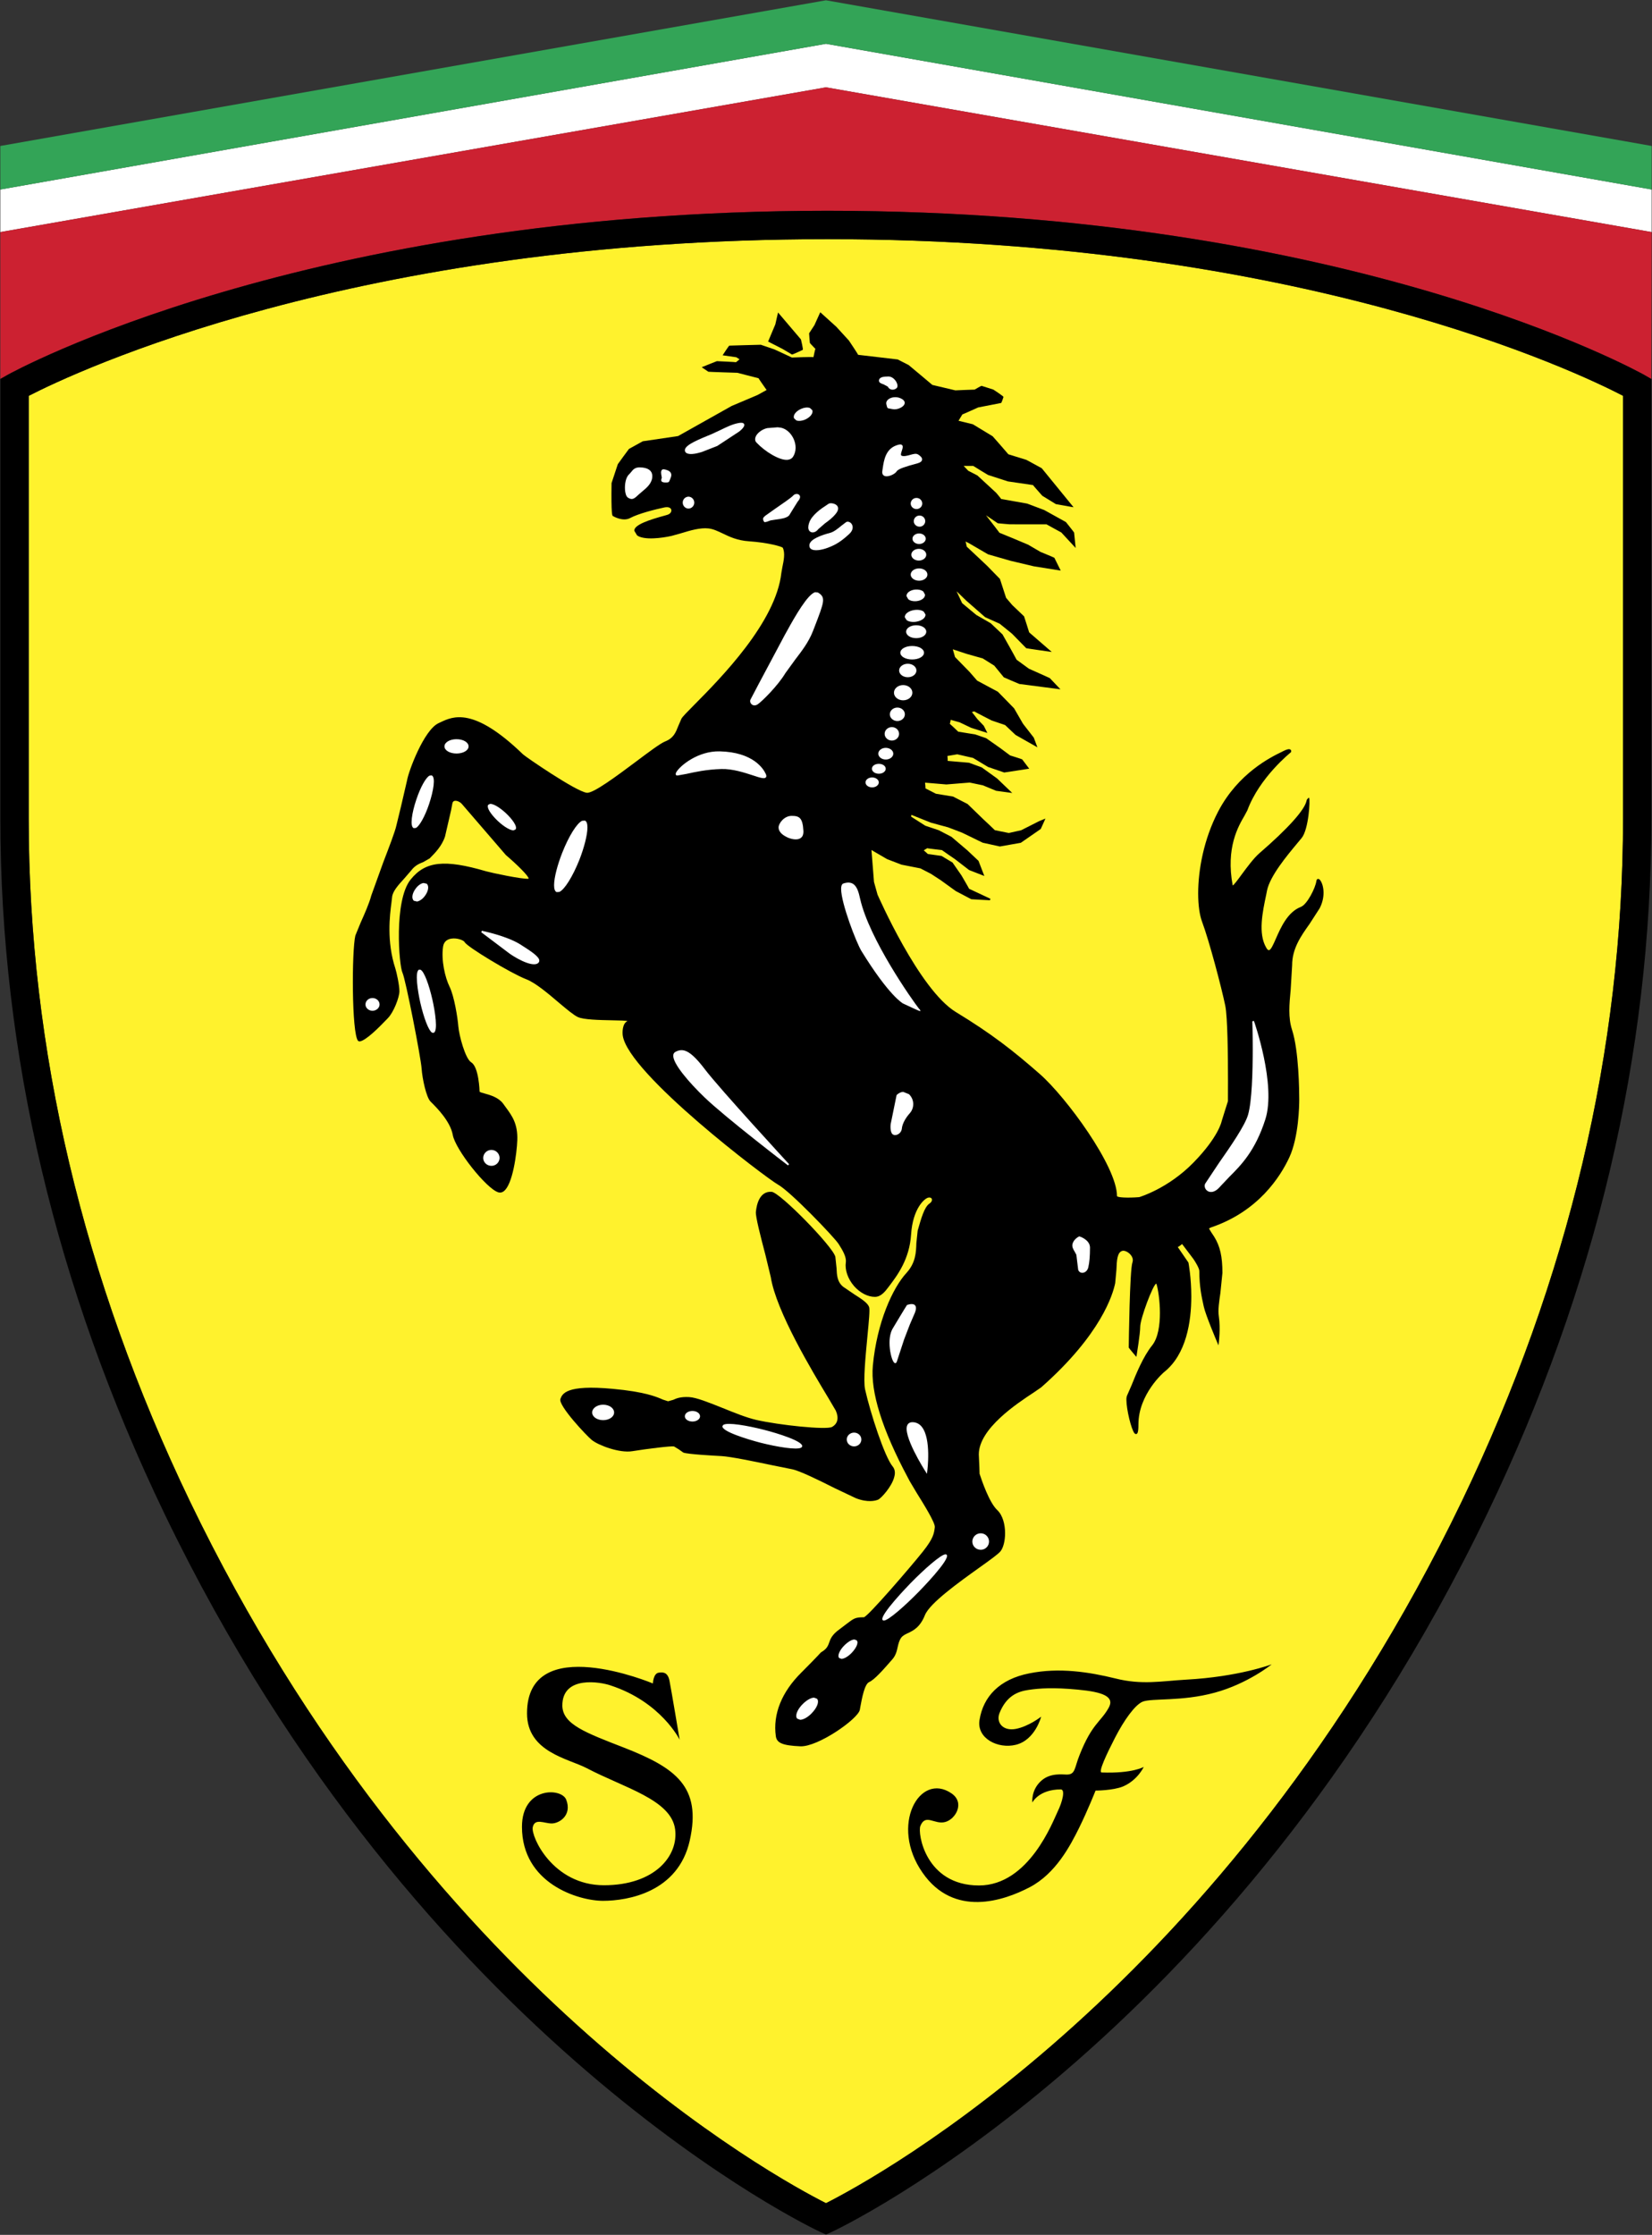 <svg width="1686" height="2280" viewBox="0 0 1686 2280" fill="none" xmlns="http://www.w3.org/2000/svg">
<rect x="0" y="0" width="1686" height="2280" fill="#333333" stroke="none"/>
<path fill-rule="evenodd" clip-rule="evenodd" d="M1685.67 193.337V236.773L842.974 89.086L0.341 236.773V193.337L842.974 44.678L1685.67 193.337Z" fill="white"/>
<path fill-rule="evenodd" clip-rule="evenodd" d="M1685.67 148.915V193.337L842.974 44.678L0.341 193.337V148.915L842.974 0.295L1685.67 148.915Z" fill="#33A457"/>
<path fill-rule="evenodd" clip-rule="evenodd" d="M1685.67 236.773L842.974 89.086L0.341 236.773L0.354 386.625L7.656 382.488C10.627 380.828 309.631 215.048 844.595 215.048C1379.6 215.048 1675.11 380.867 1678.11 382.514L1685.33 386.664L1685.67 236.773Z" fill="#CC2131"/>
<path fill-rule="evenodd" clip-rule="evenodd" d="M844.608 244.01C1327.71 244.01 1610.59 379.959 1656.44 403.797V835.198C1656.44 1070.39 1601.04 1304.69 1491.86 1531.71C1252.88 2027.57 893.284 2222.28 842.987 2247.68C792.651 2222.28 432.779 2027.57 193.863 1531.71C84.684 1304.69 29.303 1070.39 29.303 835.198V403.849C75.566 380.037 361.42 244.01 844.608 244.01Z" fill="#FFF22D"/>
<path fill-rule="evenodd" clip-rule="evenodd" d="M7.669 382.475L0.367 386.612V835.198C0.367 1074.8 56.695 1313.35 167.794 1544.2C428.603 2085.69 832.948 2275.11 836.995 2276.97L842.987 2279.71L848.966 2276.97C853.052 2275.11 1257.06 2085.64 1517.86 1544.2C1629.01 1313.35 1685.35 1074.8 1685.35 835.198V386.651L1678.12 382.501C1675.14 380.854 1379.61 215.035 844.608 215.035C309.644 215.035 10.639 380.815 7.669 382.475ZM844.608 244.01C1327.71 244.01 1610.59 379.959 1656.44 403.797V835.198C1656.44 1070.39 1601.04 1304.69 1491.86 1531.71C1252.88 2027.57 893.284 2222.28 842.987 2247.68C792.651 2222.28 432.779 2027.57 193.863 1531.71C84.684 1304.69 29.303 1070.39 29.303 835.198V403.849C75.566 380.037 361.42 244.01 844.608 244.01Z" fill="black"/>
<path fill-rule="evenodd" clip-rule="evenodd" d="M971.141 1829.64C985.175 1839.34 974.993 1856.19 964.604 1858.82C953.788 1861.77 944.54 1849.76 939.301 1862.92C936.356 1869.99 944.346 1923.54 999.13 1923.54C1050.27 1923.54 1074.67 1857.89 1079.48 1848.01C1084.32 1838.15 1087.43 1825.57 1082.59 1825.57C1060.15 1825.57 1053.62 1838.89 1053.62 1838.89C1053.62 1838.89 1051.92 1826.07 1063.07 1816.4C1072.27 1808.5 1084.33 1810.42 1088.69 1810.42C1097.83 1810.42 1096.39 1803.61 1101.92 1790.14C1114.51 1758.42 1123.17 1757 1131.36 1742.54C1138.14 1730.76 1125.33 1726.14 1100.05 1723.77C1074.69 1721.36 1061.11 1722.38 1049.79 1724.03C1038.44 1725.65 1027.14 1730.25 1020.1 1747.61C1016.33 1757.01 1023.24 1766.27 1036.52 1763.87C1049.79 1761.39 1062.57 1751.36 1062.57 1751.36C1062.57 1751.36 1056.59 1775.12 1036.78 1780.03C1018.42 1784.55 996.731 1773.47 999.649 1754.88C1003.45 1730.77 1020.12 1713.11 1050.52 1707.15C1080.97 1701.02 1111.32 1705.72 1138.39 1712.37C1165.36 1719.18 1185.22 1715.05 1210.3 1713.59C1264.39 1710.7 1297.9 1697.93 1297.9 1697.93C1297.9 1697.93 1273.53 1717.71 1239.75 1726.86C1205.96 1736.08 1175.83 1732.25 1166.08 1736.08C1158.2 1739.45 1147.08 1755.08 1137.91 1772.94C1129.48 1789.36 1120.5 1808.28 1124.38 1808.28C1155.79 1809.47 1167.3 1802.6 1167.3 1802.6C1167.3 1802.6 1161.08 1816.15 1146.12 1822.56C1135.73 1826.76 1118.1 1826.76 1118.1 1826.76C1118.1 1826.76 1110.18 1846.83 1101.25 1864.93C1092.27 1883.02 1077.55 1911.29 1051.05 1925.27C1024.45 1939.22 973.58 1956.63 941.544 1910.55C907.654 1862.21 938.587 1807.22 971.141 1829.64ZM577.833 1835.94C584.085 1851.95 570.804 1860.29 563.087 1860.29C555.344 1860.29 545.707 1854.54 543.697 1864.22C541.855 1873.82 564.254 1923.32 616.366 1923.32C668.505 1923.32 692.667 1893.15 688.997 1866.13C684.912 1835.96 636.988 1823.97 598.792 1803.88C580.103 1794.08 537.86 1787.52 537.86 1747.97C537.86 1663.54 666.352 1717.47 666.352 1717.47C666.352 1717.47 666.624 1706.91 672.603 1706.42C675.495 1706.14 681.306 1705 683.238 1714.55C685.145 1724.17 693.64 1774.88 693.64 1774.88C693.64 1774.88 674.756 1736.27 622.929 1719.41C613.759 1716.19 573.67 1708.57 573.903 1740.31C574.383 1759.15 597.353 1767.61 637.17 1783.07C689.503 1803.59 716.311 1822.69 703.951 1877.71C692.188 1930.53 640.542 1939.22 615.433 1939.22C590.375 1939.22 532.711 1921.65 532.711 1863.69C532.711 1822.7 572.918 1823.66 577.833 1835.94ZM852.39 1518.47L873.492 1528.47C885.658 1533.18 893.427 1531.1 896.215 1529.94C899.159 1528.66 910.3 1516.71 912.725 1506.53C913.867 1502.38 913.257 1498.77 911.052 1496.11C902.843 1486.38 888.303 1441.7 882.908 1417.55C880.911 1408.59 883.336 1383.86 885.217 1363.95C886.864 1346.85 887.875 1336.23 887.019 1333.5C885.58 1329.27 879.263 1325.18 872 1320.58L860.496 1312.74C854.362 1307.72 854.089 1300.89 853.752 1293.55L852.533 1282.15C849.861 1271.54 795.868 1216.39 787.502 1215.89C775.376 1215.09 772.224 1228.4 771.446 1236.4C770.966 1241.09 776.374 1261.99 781.251 1280.53L786.633 1302.87C792.159 1338.01 829.511 1399.89 845.438 1426.29L853 1439.13C856.268 1446.58 854.997 1452.45 849.187 1455.75C843.545 1458.99 794.999 1453.92 771.809 1448.58C761.848 1446.29 749.553 1441.33 737.556 1436.46C723.821 1430.99 710.799 1425.67 703.277 1425.3C694.496 1424.84 690.333 1426.62 687.103 1428.11L681.838 1429.58L676.598 1427.9C670.165 1425.06 658.142 1419.87 625.316 1416.9C577.47 1412.42 573.877 1422.04 571.932 1427.24C569.558 1433.86 598.805 1464.96 604.032 1469.12C610.686 1474.49 632.202 1482.67 645.341 1480.5C660.36 1478.08 684.847 1475.05 687.882 1475.66L692.81 1478.67L697.388 1481.91C701.539 1483.61 728.282 1485.07 736.363 1485.5C745.688 1486.01 770.175 1491.08 788.073 1494.83L808.072 1498.86C815.906 1500.3 836.087 1510.26 852.39 1518.47Z" fill="black"/>
<path fill-rule="evenodd" clip-rule="evenodd" d="M1347.34 897.958C1346.28 896.648 1345.4 896.571 1344.84 896.713C1344.33 896.882 1343.65 897.362 1343.45 898.918C1342.57 905.585 1334.2 922.718 1327.56 925.247C1314.11 930.448 1307.15 946.219 1302.1 957.71C1299.52 963.637 1297.01 969.292 1295.01 969.37C1294.15 969.435 1293.21 968.514 1292.17 966.594C1283.88 952.302 1288.52 930.448 1292.25 912.835L1293.1 908.516C1296.14 893.665 1313.52 872.862 1323.91 860.385L1328.5 854.86C1335.57 846.04 1337.34 816.158 1336.02 813.914C1335.59 813.785 1335.31 814.031 1335.14 814.29C1334.98 814.42 1334.84 814.578 1334.74 814.757L1334.58 814.731V814.887C1334.15 815.354 1333.79 815.406 1333.44 816.91C1331.58 826.249 1314.52 845.223 1285.36 870.436C1279.38 875.611 1272.57 884.963 1266.99 892.472C1263.4 897.401 1259.19 903.081 1258.07 903.354C1250.85 864.808 1263.92 842.772 1270.13 832.124L1273.03 826.715C1285.36 793.15 1317.12 767.729 1317.46 767.495C1317.89 766.523 1317.89 765.485 1317.11 764.824C1315.89 763.89 1313.66 764.292 1310.14 766.056L1308.23 767.016C1297.15 772.398 1263.74 788.675 1243.25 827.87C1228.53 856.092 1222.83 887.634 1222.83 911.421C1222.83 923.561 1224.3 933.625 1226.79 940.292C1233.99 959.487 1246.59 1007.19 1250.47 1025.92C1252.88 1037.53 1253.26 1077.38 1253.26 1102.36C1253.26 1114.57 1253.21 1123.11 1253.21 1123.44C1253.13 1123.44 1246.85 1143.7 1246.85 1143.7C1246.83 1143.9 1243.79 1159.73 1217.93 1186.17C1191.89 1212.77 1162.89 1221.23 1162.63 1221.33C1150.98 1222.24 1140.36 1221.76 1139.98 1220.24C1139.98 1189.84 1087.92 1119.12 1061.28 1095.79C1034.1 1071.96 1012.37 1054.89 975.46 1032.43C937.874 1009.55 896.072 913.639 895.592 912.705L891.974 899.748C891.974 899.748 889.951 873.873 889.393 867.142C890.755 867.92 892.532 869.023 892.532 869.023L905.346 876.48L920.066 882.135C920.196 882.174 939.339 885.922 939.339 885.922C939.339 885.961 950.053 891.447 950.053 891.447L959.987 897.906L975.434 909.06L991.296 917.4C991.621 917.491 1010.35 918.45 1010.35 918.45L1010.78 916.907C1010.78 916.907 989.091 906.726 989.04 906.726C989.04 906.415 981.232 893.056 981.232 893.056C978.196 888.697 975.165 884.335 972.14 879.969C971.842 879.762 960.869 873.212 960.869 873.212C956.225 872.505 951.573 871.848 946.914 871.241C946.914 871.124 944.177 868.776 942.763 867.505C943.983 866.792 946.278 865.365 946.278 865.365C946.278 865.534 961.219 867.259 961.271 867.259C961.271 867.414 974.565 876.454 974.565 876.454L989.079 887.634C989.312 887.751 1002.81 892.991 1002.81 892.991L1004.59 893.691L998.663 878.27C994.958 874.72 991.227 871.196 987.47 867.7L971.025 853.718C970.895 853.602 958.107 847.013 958.107 847.013C957.977 846.987 944.333 842.383 944.333 842.383C944.333 842.357 929.898 833.148 929.898 833.148C929.898 833.148 930.053 832.163 930.157 831.32C931.986 832.02 950.143 839.309 950.143 839.309C950.247 839.322 967.549 844.03 967.549 844.03C967.523 843.965 982.062 849.581 982.062 849.581C982.01 849.529 1002.93 859.736 1002.93 859.736C1003.11 859.827 1020.44 863.588 1020.44 863.588C1020.74 863.601 1041.81 859.827 1041.81 859.827C1042.09 859.698 1062.18 845.716 1062.18 845.716C1062.41 845.34 1066.11 837.026 1066.11 837.026L1066.9 835.107L1060.44 837.779C1060.39 837.779 1042.2 847.013 1042.18 847.013L1029.58 849.827C1029.58 849.763 1015.37 846.974 1015.34 846.974H1015.37C1015.37 846.806 1003.84 836.08 1003.84 836.08L987.47 820.231L972.672 812.656C972.464 812.565 955.163 809.764 955.163 809.764C955.163 809.725 944.631 804.368 944.45 804.278C944.501 804.278 944.527 804.083 944.527 803.811C944.527 802.54 944.203 799.764 944.073 798.467L965.837 800.296L989.675 798.376C989.675 798.441 1003.1 801.178 1003.1 801.178L1016.68 806.781L1030.58 808.661L1033.08 808.999L1017.59 794.174C1017.43 794.096 1001.96 782.917 1001.96 782.917C1001.78 782.826 988.988 778.144 988.988 778.144C988.754 778.092 967.432 776.289 967.004 776.25C967.186 776.237 967.212 775.874 967.212 775.342C967.212 774.045 967.004 772.203 966.887 771.257L976.965 769.545C976.965 769.61 993.099 773.241 993.099 773.241C993.099 773.293 1008.38 782.463 1008.38 782.463L1024.89 788.104C1025.37 788.117 1049 784.408 1049 784.408L1050.41 784.213L1043.21 774.707C1042.81 774.395 1030.93 770.699 1030.91 770.699C1030.91 770.634 1021.1 763.384 1021.1 763.384L1006.48 753.112C1006.28 752.995 995.369 749.286 995.369 749.286C995.187 749.221 977.989 746.472 977.937 746.459C977.937 746.277 969.481 738.495 969.3 738.365C969.559 738.314 970.091 735.603 970.285 734.371L979.377 736.913L991.076 742.49L1007.69 747.755L1004.02 740.428L997.561 733.683L991.906 726.394L994.357 725.785C994.357 726.005 1012.04 735.019 1012.04 735.019L1025.81 739.714C1025.81 739.792 1036.44 749.766 1036.44 749.766C1036.6 749.895 1056.73 761.257 1056.73 761.257L1058.75 762.398L1055.08 752.567C1054.98 752.347 1044.06 738.378 1044.06 738.378L1034.97 722.659C1034.89 722.477 1018.43 705.733 1018.43 705.733C1018.27 705.578 997.327 694.385 997.275 694.385C997.275 694.294 989.299 685.254 989.299 685.254C984.417 680.288 979.544 675.312 974.682 670.326C974.682 670.131 973.191 665.021 972.425 662.427C974.903 663.219 986.614 667.109 986.614 667.109L1003.01 671.74C1003.01 671.779 1014.71 679.068 1014.71 679.068C1014.71 679.145 1024.46 690.987 1024.46 690.987C1024.81 691.259 1040.35 697.796 1040.35 697.796L1079.94 702.932L1082.25 703.217L1071.38 691.778C1071.11 691.57 1050.13 682.245 1050.13 682.245L1037.53 673.063C1037.53 672.894 1030.49 660.261 1030.49 660.261L1023.15 647.24C1023.02 647.045 1011.17 635.878 1011.17 635.878C1010.98 635.749 996.393 627.37 996.393 627.37L981.958 615.36C981.958 615.243 978.482 608.045 976.264 603.246L986.29 612.909L1005.45 629.679C1005.68 629.821 1020.3 636.345 1020.3 636.345L1032.81 646.462L1047.35 661.299C1047.86 661.533 1070.58 664.736 1070.58 664.736L1073.42 665.151L1050.35 645.165C1050.35 644.801 1045.13 628.784 1045.13 628.784C1041.14 624.901 1037.11 621.057 1033.05 617.254L1026.77 609.874C1026.77 609.679 1020.52 590.627 1020.52 590.627C1016.22 586.153 1011.89 581.713 1007.52 577.307C1007.52 577.203 986.679 557.761 986.627 557.684V557.645C986.627 557.346 985.888 554.376 985.46 552.418C987.055 553.222 989.234 554.376 989.234 554.376L1008.36 565.517C1008.55 565.608 1031.32 572.119 1031.32 572.119L1055.08 577.748L1082.54 582.132L1076.08 569.071C1075.63 568.656 1061.97 563.092 1061.97 563.092L1049.3 555.699C1049.17 555.66 1033.69 549.124 1033.69 549.124L1020.06 543.547C1020.06 543.417 1011.22 532.003 1006.29 525.7C1011.02 528.878 1018.33 533.845 1018.33 533.845C1018.68 533.962 1030.61 534.909 1030.61 534.909L1068.03 534.922C1068.03 535.025 1083.17 543.209 1083.17 543.235C1083.17 543.287 1096.09 557.217 1096.09 557.217L1097.79 559.045L1096.22 543.326C1096.07 542.872 1087.86 532.613 1087.86 532.613C1087.62 532.431 1065.69 520.318 1065.69 520.318L1048.26 513.755C1048.13 513.716 1021.87 509.073 1021.74 509.073V509.034C1021.74 508.788 1016.72 502.809 1016.72 502.809C1016.61 502.757 997.496 485.066 997.496 485.066C994.406 483.451 991.306 481.856 988.197 480.28C988.197 480.228 985.278 477.232 983.463 475.339H993.294C993.294 475.494 1008.36 484.547 1008.36 484.547C1008.49 484.638 1028.61 491.123 1028.61 491.123L1054.28 494.871H1054.25C1054.25 495.143 1063.77 505.805 1063.77 505.805L1077.65 514.326C1082.91 515.297 1088.18 516.235 1093.46 517.14L1095.66 517.49L1063.19 477.699C1062.98 477.504 1047.46 469.139 1047.46 469.139C1047.33 469.061 1029.12 463.471 1029.12 463.471C1029.12 463.277 1013.09 445.093 1013.09 445.093C1012.9 444.899 992.827 432.824 992.827 432.824C987.974 431.596 983.11 430.411 978.236 429.27C979.144 427.804 982.166 422.824 982.166 422.798C982.218 422.941 998.248 415.691 998.248 415.691C998.248 415.73 1021.75 411.099 1021.75 411.099C1022.38 410.555 1024.16 404.939 1024.16 404.939C1023.86 403.992 1013.82 397.481 1013.82 397.481C1009.82 396.181 1005.81 394.901 1001.79 393.642C1001.05 393.733 994.694 397.455 994.694 397.481C994.694 397.364 975.032 398.259 975.032 398.259C975.032 398.246 951.531 392.721 951.531 392.695C951.531 392.578 927.316 372.398 927.316 372.398C923.61 370.489 919.897 368.596 916.175 366.717C915.903 366.665 875.904 361.983 875.801 361.983C875.801 361.477 866.398 347.444 866.398 347.444L853.532 333.384C853.48 333.307 837.151 318.573 837.151 318.573L836.645 319.649L831.172 331.763C831.198 331.647 825.776 340.025 825.776 340.025V340.233C825.776 341.776 826.541 349.869 826.541 349.869C826.775 350.375 832.067 355.796 832.183 355.952C831.911 355.952 830.186 364.382 830.186 364.447C830.134 363.863 808.241 364.758 808.202 364.758C808.202 364.655 790.317 356.445 790.317 356.445C790.2 356.367 776.491 351.724 776.491 351.724C776.219 351.633 744.326 352.619 744.326 352.619C743.626 352.982 738.217 361.36 738.217 361.36L737.491 362.463L751.524 364.486C751.524 364.538 753.599 365.861 754.754 366.6L751.161 369.531C751.161 369.35 731.642 368.455 731.642 368.455C731.317 368.507 717.582 374.071 717.582 374.071L716.156 374.68L722.965 379.259C723.393 379.414 752.562 380.335 752.562 380.335L774.221 385.912V385.938C774.221 386.236 778.346 392.125 778.346 392.125C778.346 392.125 781.277 396.262 782.379 397.883L773.106 402.993C773.223 402.98 746.751 414.147 746.751 414.147L692.032 444.873C691.98 444.821 656.002 450.19 656.002 450.19C655.73 450.281 641.917 457.972 641.917 457.972C641.619 458.18 630.529 473.549 630.529 473.549C630.413 473.743 624.135 492.874 624.135 492.874C623.642 525.376 624.939 526.128 625.406 526.388C626.483 527.062 635.873 532.38 643.136 528.489C651.359 524.014 668.959 519.617 678.102 517.672C682.616 516.751 684.73 518.372 685.106 520.045C685.599 521.874 684.237 524.364 680.865 525.285L678.971 525.843C663.071 530.162 646.845 535.389 647.377 541.523L650.179 546.205C657.273 551.38 675.716 548.929 685.508 546.711L695.728 543.845C704.548 541.16 714.573 538.164 723.134 539.124C728.075 539.695 732.433 541.822 737.582 544.247C744.56 547.619 752.536 551.445 764.429 552.223C784.26 553.598 797.8 557.606 798.864 558.773C801.523 564.181 799.811 572.184 798.475 578.617L797.45 584.44C791.899 634.776 735.701 691.687 708.62 718.989C701.305 726.381 696.468 731.258 695.43 733.294L692.317 740.492C689.684 747.172 687.545 752.93 678.959 756.38C673.991 758.313 662.409 767.029 648.972 777.093C629.57 791.567 605.511 809.569 598.883 808.791C587.794 807.481 536.006 771.827 533.827 769.635C483.387 720.83 462.286 730.843 449.653 736.809L447.656 737.743C432.611 744.591 416.814 787.21 415.387 796.353L409.291 822.604L404.609 841.89C403.221 848.414 397.009 864.444 391.082 879.93L378.916 913.652C376.906 921.46 372.029 932.432 368.06 941.303L362.678 954.442C358.93 969.863 358.865 1054.32 365.389 1061.79L365.674 1062.1L366.958 1062.48C373.508 1061.81 387.567 1047.32 394.311 1040.33L395.867 1038.71C401.574 1032.97 407.631 1017.67 407.631 1011.24C407.631 1004.93 404.687 991.756 403.52 988.163C394.389 960.278 397.839 933.703 399.499 920.967L400.16 915.286C400.64 909.372 406.567 902.822 412.326 896.545L419.602 888.127C423.597 882.81 428.032 881.046 431.988 879.476L438.486 875.767L439.498 874.717C443.804 870.398 451.028 863.109 454.192 853.355L460.366 826.651L461.715 819.517C462.026 818.09 462.753 817.299 463.959 817.04C466.41 816.495 470.08 818.441 471.65 820.529L516.292 872.33C527.731 882.07 539.482 893.691 539.482 896.246L539.469 896.467C539.469 896.428 539.196 896.48 539.196 896.48C532.945 897.128 501.493 890.423 496.266 888.931C453.531 876.403 434.024 878.607 418.98 897.44C401.834 919.008 407.229 985.063 410.731 992.3C413.947 998.863 429.589 1079.34 430.289 1090.07C430.99 1100.58 435.062 1119.39 439.316 1123.71L440.483 1124.9C445.749 1130.12 459.627 1144.06 462.078 1157.81C464.724 1172.77 496.513 1212.85 508.64 1216.44C509.549 1216.71 510.507 1216.75 511.436 1216.57C512.366 1216.39 513.239 1215.99 513.983 1215.41C523.231 1208.84 527.433 1176.77 527.939 1163.23C528.535 1146.36 522.478 1138.2 516.045 1129.47L513.581 1126.06C508.847 1119.6 500.507 1117.25 495.008 1115.71C492.661 1115.05 489.444 1114.27 489.444 1113.54C489.444 1113.3 488.796 1088.57 480.91 1083.8C474.775 1080.03 468.498 1056.18 467.759 1047.1C467.045 1038.08 463.557 1016.32 458.875 1006.76C454.141 997.164 450.159 979.473 452.182 965.829C453.025 959.967 457.201 958.125 460.599 957.593C466.462 956.659 473.232 959.189 474.283 961.238C476.617 965.933 521.687 993.117 536.888 998.954C546.33 1002.53 559.105 1013.32 570.389 1022.95C578.417 1029.68 585.317 1035.48 589.623 1037.54C595.433 1040.34 611.905 1040.66 625.134 1040.92C632.151 1041.04 639.44 1041.21 640.425 1041.79C635.056 1043.95 635.121 1053.36 635.562 1056.4C641.048 1095.35 782.743 1202.33 793.702 1208.34C806.386 1215.15 851.884 1262.66 855.866 1269.11C859.99 1275.5 863.998 1282.43 863.233 1287.78C862.143 1295.68 865.308 1304.7 871.637 1312.07C877.694 1318.93 885.593 1323.07 892.895 1323.07C899.224 1323.07 903.452 1317.39 906.578 1313.29L907.239 1312.43C915.696 1301.24 928.237 1284.85 929.859 1259.21C931.584 1232.92 943.594 1222.47 947.51 1221.79C949.261 1221.46 950.545 1221.99 951.012 1223.15C951.492 1224.34 950.908 1226.34 948.535 1227.91C943.347 1231.42 940.105 1243.06 936.551 1255.5C936.525 1255.6 935.228 1268.19 935.228 1268.19C934.93 1277.6 934.567 1288.26 925.176 1298.59C911.117 1313.82 894.983 1348.93 890.807 1393.26C888.278 1419.97 900.3 1458.43 926.525 1507.46L928.354 1510.96L935.448 1522.87C942.621 1534.4 954.605 1553.57 954.047 1558.05C953.282 1564.38 952.685 1569.35 941.765 1583.06C929.755 1598.13 885.93 1649.13 881.65 1649.93C872.934 1649.93 871.469 1651.05 864.452 1656.37L857.059 1661.99C848.966 1667.74 847.552 1672.05 846.191 1675.85C845.192 1678.71 844.245 1681.22 840.484 1684.03L837.67 1685.92C837.086 1686.43 835.504 1688.66 817.891 1706.29C797.697 1726.25 788.683 1748.84 791.795 1771.29C792.794 1778.31 798.838 1780.76 816.762 1781.58C834.661 1782.41 875.697 1753.69 877.526 1744.34L878.161 1740.77C879.73 1732.34 882.363 1718.13 887.007 1716.08C892.609 1713.63 902.207 1702.55 909.25 1694.5L910.611 1692.98C914.36 1688.65 915.268 1684.34 916.162 1680.24C916.928 1677 917.628 1673.73 919.755 1670.75C921.428 1668.57 923.88 1667.38 926.72 1666.07C932.167 1663.46 939.028 1660.14 943.97 1647.73C948.885 1635.56 978.223 1614.51 999.649 1599.19C1010.6 1591.41 1019.18 1585.19 1021.23 1582.45C1024.05 1578.78 1025.77 1571.71 1025.77 1564.22C1025.77 1555.32 1023.38 1545.85 1017.79 1540.58C1009.66 1533.04 1002.01 1510.57 999.727 1503.53V1503.37C999.727 1500.46 999.454 1495.11 999.013 1485.16C998.961 1484.71 998.961 1484.23 998.961 1483.8C998.961 1457.49 1038.08 1431.74 1054.96 1420.65L1062.67 1415.34C1123.9 1361.33 1135.88 1320.27 1138.15 1309L1139.4 1295.49C1139.77 1286.14 1140.09 1277.23 1145.73 1276.07C1147.93 1275.64 1151.6 1277.41 1153.83 1280.07C1155.1 1281.51 1156.97 1284.51 1155.73 1287.97C1152.94 1295.55 1152 1371.69 1151.98 1374.86C1152.19 1375.39 1158.57 1382.91 1158.57 1382.91L1159.73 1384.27L1160.08 1382.5C1160.16 1381.61 1163.68 1360.86 1163.68 1353.52C1163.68 1345.31 1176.88 1310.15 1180.07 1309.54C1180.07 1309.64 1180.28 1309.94 1180.28 1309.94C1181.82 1314.81 1183.79 1326.82 1183.79 1339.48C1183.79 1351.91 1181.91 1364.99 1175.87 1372.56C1166.7 1383.91 1159.4 1401.87 1154.64 1413.73L1150.23 1423.8C1149.73 1425.2 1149.51 1426.68 1149.59 1428.16C1149.59 1437.81 1154.56 1458.38 1157.83 1462.21C1158.68 1463.12 1159.37 1463.12 1159.85 1462.95C1160.91 1462.55 1161.87 1461.17 1161.87 1453.09C1161.87 1422.31 1187.74 1399.99 1188.05 1399.82C1210.85 1381.73 1215.82 1348.18 1215.82 1322.61C1215.82 1303.26 1212.98 1288.49 1212.9 1288.09C1209.29 1282.74 1205.64 1277.42 1201.95 1272.14C1202.48 1272.4 1205.45 1269.96 1206.44 1269.17C1207.42 1270.44 1217.81 1284.21 1217.81 1284.21C1219.56 1286.66 1224 1293.81 1224 1296.65C1224 1312.48 1226.44 1323.33 1228.18 1331.28L1228.6 1333.16C1230.43 1341.59 1241.83 1368.53 1242.34 1369.68L1243.56 1372.52L1243.93 1369.44C1243.93 1369.31 1245.74 1355.22 1243.93 1343.17C1242.9 1336.41 1244.19 1328.13 1245.5 1319.18L1247.58 1298.63C1247.58 1281.94 1245.19 1271.4 1239.24 1261.8L1236.2 1257.19C1235.01 1255.31 1233.84 1253.47 1233.97 1253.1L1236.2 1252.14C1284.36 1235.79 1306.77 1200.34 1315.9 1180.7C1325.48 1159.9 1325.98 1127.86 1325.98 1121.7C1325.98 1113.67 1325.63 1072.04 1318.64 1050.65C1314.54 1038.03 1315.85 1024.48 1317.23 1009.85L1318.72 984.804C1318.72 967.671 1327.73 954.947 1336.47 942.652L1346.89 926.518C1353.7 913.081 1350.08 901.318 1347.34 897.958Z" fill="black"/>
<path fill-rule="evenodd" clip-rule="evenodd" d="M808.306 361.697C809.11 361.749 819.343 356.886 819.343 356.886C819.797 355.965 817.424 346.276 817.424 346.276C810.037 337.516 802.614 328.788 795.155 320.09L794.052 318.806L793.676 320.415L791.289 330.907C791.302 330.803 784.221 347.742 784.221 347.742L783.897 348.455L798.812 356.082L808.306 361.697Z" fill="black"/>
<path fill-rule="evenodd" clip-rule="evenodd" d="M812.742 428.92C815.102 429.802 818.669 429.413 822.041 427.908C827.203 425.483 830.251 421.332 828.941 418.362L826.567 416.222C824.233 415.327 820.666 415.729 817.346 417.26C812.923 419.231 810.096 422.513 810.096 425.301C810.096 425.807 810.238 426.352 810.407 426.78L812.742 428.92ZM901.831 392.15L906.085 394.446C906.426 395.182 906.929 395.833 907.555 396.349C908.181 396.865 908.916 397.234 909.704 397.429C910.61 397.619 911.548 397.6 912.446 397.376C913.345 397.151 914.181 396.726 914.891 396.132C916.033 395.237 916.305 393.564 915.579 391.45C914.438 387.935 910.767 384.096 906.811 384.096C901.714 384.096 897.058 384.68 897.058 388.441C897.071 390.555 899.496 391.359 901.831 392.15ZM906.928 407.182C904.957 408.635 904.088 410.593 904.645 412.578L905.047 414.225C905.553 416.17 905.735 416.572 907.525 416.78L910.767 417.364C914.917 418.427 921.48 415.846 922.972 412.526C923.477 411.449 923.88 409.361 921.052 407.39C916.188 404.147 910.196 404.848 906.928 407.182ZM920.196 464.911C919.003 464.34 919.509 462.447 920.43 459.697C921.169 457.453 921.843 455.3 920.689 454.12C919.677 453.147 917.875 453.225 914.814 454.366C903.789 458.335 902.103 469.567 900.884 477.777L900.508 480.306C899.872 483.963 901.753 485.208 902.92 485.623C906.721 486.972 913.582 483.522 915.125 480.89C916.85 478.049 926.37 475.455 933.309 473.562L935.967 472.835C939.184 471.953 940.831 470.721 941.064 469.048C941.415 466.856 938.989 464.859 936.836 463.575C934.839 462.395 931.869 463.238 928.756 464.133C925.669 464.976 922.349 465.845 920.196 464.911ZM803.676 469.126C806.114 468.88 808.021 467.933 809.227 466.195C812.742 460.955 812.923 453.536 809.512 446.805C806.218 440.385 800.576 436.274 794.817 436.066L794.895 436.092L793.637 435.923L783.028 436.753C777.425 437.999 772.224 442.136 770.966 446.208C770.33 448.271 770.694 450.151 772.107 451.565C780.616 460.579 795.31 469.761 803.676 469.126ZM699.204 460.592C700.475 463.718 706.299 464.068 714.846 461.526L716.726 460.955L732.044 454.963L754.235 440.372C754.883 439.866 760.681 435.508 759.488 432.72C758.645 430.891 755.752 431.215 753.664 431.604C747.543 432.72 741.538 435.664 735.143 438.777L726.116 442.966L722.135 444.6C708.4 450.281 697.142 455.378 699.204 460.592ZM652.539 476.83C647.922 476.83 645.847 479.333 644.161 481.551L642.098 483.886C638.545 486.933 637.455 494.3 637.896 499.903C638.078 502.238 638.739 506.466 641.035 507.815C645.432 510.525 647.533 508.619 652.02 504.352L655.496 501.369C659.906 497.672 665.029 493.483 665.664 487.037C665.976 484.314 665.327 482.07 663.81 480.384C661.112 477.453 656.184 476.83 652.539 476.83ZM678.064 478.866C676.741 478.581 675.95 478.996 675.534 479.424C674.199 480.734 674.743 483.535 675.158 485.779L675.418 487.348L675.145 488.295C674.847 489.099 674.51 490.124 675.145 490.993C675.716 491.862 677.104 492.238 679.464 492.238C682.46 492.264 682.759 491.953 683.77 489.281L684.574 487.219C685.301 485.403 685.314 483.769 684.626 482.472C683.394 480.189 680.333 479.32 678.064 478.866ZM702.745 518.865C704.311 518.793 705.79 518.12 706.873 516.986C707.955 515.851 708.56 514.344 708.56 512.776C708.56 511.208 707.955 509.7 706.873 508.566C705.79 507.432 704.311 506.759 702.745 506.686C701.953 506.691 701.17 506.853 700.441 507.162C699.712 507.471 699.051 507.921 698.496 508.486C697.942 509.052 697.505 509.721 697.21 510.456C696.915 511.191 696.769 511.977 696.779 512.769C696.779 516.128 699.438 518.865 702.745 518.865ZM813.935 504.028C813.078 503.868 812.194 503.946 811.378 504.252C810.562 504.558 809.845 505.082 809.305 505.766C807.657 507.685 797.632 514.559 790.304 519.591L780.849 526.31L780.084 527.049C778.903 528.164 778.32 528.852 779.085 531.16L780.239 532.782L782.73 532.276L786.413 530.914L791.718 530.084C796.944 529.409 802.664 528.631 805.362 525.869L808.877 520.123L814.103 511.732C816.607 508.969 816.736 507.075 816.386 505.999C816.184 505.486 815.851 505.034 815.421 504.689C814.992 504.343 814.479 504.115 813.935 504.028ZM824.92 537.931C824.92 541.03 826.464 542.25 827.333 542.678C829.68 543.923 833.052 542.716 835.063 539.915L841.859 534.001C845.542 531.355 849.654 528.372 853.298 523.742C856.67 519.397 855.218 516.725 854.011 515.584C851.703 513.327 846.956 512.808 845.348 514.131L843.389 515.467C838.94 518.359 828.409 525.194 825.763 533.508C825.241 534.926 824.956 536.42 824.92 537.931ZM869.199 534.584C867.811 532.561 865.425 531.718 863.648 532.587L858.862 536.219C855.49 538.968 851.288 542.457 847.643 543.482C838.798 545.855 826.801 549.811 826.062 555.881L826.049 556.672C826.049 558.345 826.801 559.344 827.527 559.901C830.886 562.638 839.044 561.017 844.946 558.786C853.998 555.44 859.498 551.354 866.605 544.895C870.976 540.914 870.781 536.932 869.199 534.584ZM834.803 604.491L831.924 604.167C824.479 606.152 811.769 628.044 802.846 644.36L801.25 647.188L774.507 697.381L766.115 713.36C765.181 714.812 765.506 716.939 766.906 718.327C768.203 719.624 770.473 720.337 773.223 718.599C777.684 715.629 793.961 699.482 801.51 686.798L811.561 672.933C818.007 664.515 825.348 655.099 829.654 643.881L831.172 640.016C841.379 613.544 842.974 609.498 834.803 604.491ZM935.371 508.009C934.609 507.992 933.852 508.125 933.142 508.401C932.432 508.676 931.783 509.089 931.233 509.615C930.682 510.142 930.241 510.771 929.934 511.468C929.627 512.165 929.46 512.916 929.444 513.677C929.444 516.803 932.102 519.345 935.371 519.345C938.639 519.345 941.246 516.803 941.246 513.677C941.234 512.919 941.073 512.17 940.771 511.474C940.469 510.778 940.032 510.149 939.486 509.622C938.94 509.096 938.296 508.682 937.589 508.405C936.883 508.128 936.129 507.994 935.371 508.009ZM932.556 531.653C932.556 534.792 935.215 537.334 938.483 537.334C939.237 537.343 939.986 537.202 940.685 536.921C941.385 536.64 942.022 536.224 942.561 535.696C943.099 535.169 943.528 534.54 943.824 533.846C944.119 533.152 944.274 532.407 944.281 531.653C944.264 530.132 943.644 528.679 942.557 527.614C941.47 526.549 940.005 525.959 938.483 525.972C936.946 525.948 935.462 526.531 934.352 527.594C933.242 528.658 932.597 530.117 932.556 531.653ZM938.004 544.221C934.307 544.221 931.246 546.672 931.246 549.603C931.246 552.573 934.307 554.999 938.004 554.999C941.752 554.999 944.787 552.586 944.787 549.603C944.8 546.672 941.752 544.221 938.004 544.221ZM937.731 559.94C933.477 559.94 930.079 562.625 930.079 565.932C930.079 569.214 933.477 571.898 937.731 571.898C941.985 571.898 945.331 569.201 945.331 565.932C945.331 562.625 941.985 559.94 937.731 559.94ZM938.004 579.888C933.322 579.888 929.444 582.676 929.444 586.191C929.444 589.654 933.322 592.442 938.004 592.442C942.712 592.442 946.512 589.654 946.512 586.191C946.512 582.676 942.712 579.888 938.004 579.888ZM935.111 613.324C940.429 612.857 944.333 609.939 944.035 606.567L942.361 603.506C940.533 601.962 937.342 601.184 934.1 601.482C928.964 601.949 925.163 604.725 925.163 607.902L925.189 608.227L926.914 611.275C928.782 612.857 931.83 613.635 935.111 613.324ZM934.813 634.322C940.766 633.44 944.968 630.172 944.488 626.799L942.738 623.998C940.662 622.403 936.94 621.767 933.14 622.325C927.291 623.142 922.985 626.475 923.464 629.847L925.267 632.636C927.368 634.244 931.013 634.854 934.813 634.322ZM924.787 644.451C924.787 648.122 929.249 651.053 935.098 651.053C940.922 651.053 945.331 648.122 945.331 644.451C945.331 640.781 940.922 637.889 935.098 637.889C929.236 637.902 924.787 640.781 924.787 644.451ZM943.023 665.916C943.023 662.025 937.705 659.055 930.909 659.055C924.191 659.055 918.873 662.025 918.873 665.916C918.873 669.781 924.191 672.803 930.909 672.803C937.705 672.803 943.023 669.781 943.023 665.916ZM935.293 684.035C935.293 680.235 931.311 677.161 926.499 677.161C921.61 677.161 917.628 680.235 917.628 684.035C917.628 687.835 921.61 690.922 926.499 690.922C931.324 690.922 935.293 687.835 935.293 684.035ZM931.143 706.693C931.143 702.426 926.94 698.911 921.714 698.911C916.552 698.911 912.362 702.426 912.362 706.693C912.362 710.999 916.539 714.462 921.714 714.462C926.94 714.462 931.143 710.999 931.143 706.693ZM923.49 728.742C923.49 724.903 920.04 721.855 915.838 721.855C911.662 721.855 908.134 724.89 908.134 728.742C908.134 732.516 911.649 735.603 915.838 735.603C920.04 735.616 923.49 732.516 923.49 728.742ZM910.235 741.789C906.189 741.789 902.843 744.863 902.843 748.676C902.843 752.45 906.189 755.524 910.235 755.524C914.269 755.524 917.576 752.438 917.576 748.676C917.589 744.863 914.269 741.789 910.235 741.789ZM903.984 774.875C908.134 774.875 911.662 772.203 911.662 768.896C911.662 765.589 908.147 762.956 903.984 762.956C899.808 762.956 896.384 765.602 896.384 768.896C896.384 772.19 899.808 774.875 903.984 774.875ZM896.941 789.362C900.793 789.362 903.958 787.119 903.958 784.291C903.958 781.477 900.845 779.246 896.941 779.246C892.908 779.246 889.847 781.464 889.847 784.291C889.847 787.119 893.011 789.362 896.941 789.362ZM890.106 803.292C893.777 803.292 896.889 801.022 896.889 798.208C896.889 795.419 893.777 793.15 890.106 793.15C886.332 793.15 883.349 795.419 883.349 798.208C883.336 801.022 886.332 803.292 890.106 803.292ZM690.138 790.958L691.358 791.191L700.592 789.531C708.789 787.715 721.136 784.953 736.324 784.551C747.426 784.252 759.462 788.13 768.203 790.984C776.141 793.63 780.097 794.771 781.601 793.137C782.548 792.06 781.964 790.491 781.446 789.388C779.059 784.239 768.605 767.314 734.495 766.536C712.33 766.03 694.263 781.101 690.398 787.469C689.633 788.766 689.425 789.726 689.814 790.439L690.138 790.958ZM816.983 855.08C819.149 853.693 820.082 851.241 819.94 847.726C819.213 833.927 815.517 832.357 807.904 832.357C800.187 832.357 794.61 840.1 794.61 844.121C794.61 847.895 797.385 851.202 802.768 853.9C805.816 855.508 812.832 857.804 816.983 855.08ZM921.636 1023.78C932.634 1028.91 936.499 1030.74 938.146 1031.25C938.198 1031.25 938.25 1031.4 938.25 1031.4C938.25 1031.4 938.328 1031.34 938.328 1031.31C939.093 1031.55 939.339 1031.46 939.521 1031.2C939.417 1031.12 938.989 1030.47 938.756 1030.29C938.886 1030.18 939.015 1029.91 939.015 1029.91C939.015 1029.91 938.328 1029.63 938.276 1029.56C931 1020.38 887.188 958.086 877.863 917.089C876.397 910.331 874.672 904.041 870.263 901.525C867.785 900.137 864.66 900.033 860.859 901.304H860.833C859.952 901.564 859.316 902.29 858.914 903.354C858.537 904.508 858.375 905.721 858.434 906.933C858.434 921.576 874.037 961.886 879.134 970.174C907.33 1015.94 921.104 1023.47 921.636 1023.78ZM1279.76 1041.59L1278.08 1041.91C1278.14 1042.17 1278.51 1054.4 1278.51 1070.11C1278.51 1093.01 1277.72 1123.55 1273.75 1137.28C1270.54 1148.39 1255.79 1169.67 1243.88 1186.7C1243.88 1186.7 1230.03 1207.48 1230.03 1207.51C1229.64 1208.2 1229.43 1208.99 1229.45 1209.79C1229.45 1211.84 1230.48 1213.77 1232.31 1214.98C1233.7 1215.94 1238.72 1218.4 1245.71 1210.06L1254.56 1200.71C1266.36 1188.93 1281.03 1174.32 1291.36 1142.05C1302.7 1106.63 1279.95 1042.2 1279.76 1041.59ZM910.78 1156.99C911.844 1158.05 913.569 1158.35 915.371 1157.7C916.759 1157.22 917.978 1156.35 918.878 1155.19C919.779 1154.03 920.322 1152.63 920.443 1151.17C920.871 1146.73 923.957 1140.78 928.549 1135.69C930.941 1132.97 932.186 1129.43 932.022 1125.81C931.857 1122.2 930.296 1118.78 927.667 1116.29L921.791 1113.94C918.017 1114.07 915.203 1117.1 915.047 1117.19C913.078 1126.61 911.154 1136.04 909.276 1145.49V1145.46C908.718 1147.03 908.212 1154.53 910.78 1156.99ZM1101.82 1261.45L1101.53 1261.32L1101.23 1261.45C1100.99 1261.63 1096.07 1263.93 1094.67 1268.74C1093.71 1271.98 1095.5 1274.79 1096.9 1277.12L1098.54 1280.2L1099.26 1286.36L1100.37 1295.43C1100.65 1296.37 1101.24 1297.18 1102.04 1297.74C1102.84 1298.3 1103.81 1298.58 1104.78 1298.52C1107.09 1298.44 1109.78 1296.66 1110.66 1293.07C1111.85 1288.21 1112.43 1281.62 1112.43 1272.85C1112.41 1264.85 1102.28 1261.55 1101.82 1261.45ZM805.31 1187.69C804.648 1186.92 734.612 1110.92 719.476 1091.01C704.055 1070.61 696.688 1069.07 689.14 1073.24C688.583 1073.56 688.112 1074.01 687.766 1074.55C687.421 1075.09 687.211 1075.71 687.155 1076.34C686.066 1084.63 703.562 1104.68 718.879 1119.4C740.292 1140.01 803.546 1188.46 804.195 1188.93L805.31 1187.69ZM530.805 963.378C516.616 954.571 492.051 949.682 491.805 949.578L491.156 951.069L518.406 971.614C522.893 975.297 542.724 987.605 549.131 982.573C549.546 982.26 549.878 981.851 550.1 981.381C550.321 980.911 550.425 980.394 550.402 979.875C550.195 976.179 543.321 971.237 530.805 963.378ZM524.151 847.104L526.071 846.287C528.522 843.524 522.88 835.677 516.019 829.335C509.833 823.629 503.542 819.945 500.248 820.127L498.38 820.931C497.98 821.419 497.776 822.039 497.81 822.669C497.81 826.248 502.712 832.578 508.406 837.895C514.606 843.602 520.948 847.311 524.151 847.104ZM596.964 837.182L594.175 837.351C588.883 839.568 580.479 853.018 573.774 870.047C569.053 882.07 565.486 895.183 565.486 903.081C565.486 906.83 566.29 909.372 568.08 910.124L570.83 909.955C576.121 907.699 584.5 894.223 591.283 877.246C595.991 865.197 599.519 852.084 599.519 844.173C599.519 840.45 598.753 837.895 596.964 837.182ZM465.891 754.124C459.056 754.124 453.609 757.366 453.609 761.464C453.609 765.537 459.056 768.74 465.891 768.74C472.83 768.74 478.225 765.537 478.225 761.464C478.225 757.366 472.83 754.124 465.891 754.124ZM422.3 844.873L424.427 844.678C428.123 842.863 433.713 832.811 437.928 820.269C442.39 806.923 444.828 792.592 440.509 791.061L438.421 791.282C434.66 793.137 429.083 803.162 424.907 815.691C420.367 829.05 418.072 843.382 422.3 844.873ZM433.713 913.911C437.345 909.047 438.071 903.574 435.373 901.525L432.235 900.851C429.615 901.188 426.489 903.393 424.154 906.648C420.523 911.512 419.797 916.972 422.481 918.982L425.633 919.721C428.24 919.319 431.405 917.141 433.713 913.911ZM429.537 989.525L429.239 989.343L427.877 989.201C422.974 990.342 426.424 1011.69 428.953 1022.92C432.546 1038.6 437.41 1051.26 440.782 1053.36L441.067 1053.57L442.403 1053.71C447.383 1052.57 443.855 1031.12 441.339 1019.99C437.773 1004.22 432.961 991.639 429.537 989.525ZM380.148 1018.19C376.192 1018.19 373.002 1021.12 373.002 1024.78C373.002 1028.25 376.192 1031.18 380.148 1031.18C384.078 1031.18 387.372 1028.25 387.372 1024.78C387.385 1021.12 384.091 1018.19 380.148 1018.19ZM501.493 1173.15C499.305 1173.14 497.201 1173.99 495.64 1175.53C494.078 1177.06 493.184 1179.15 493.154 1181.33C493.154 1185.74 496.902 1189.39 501.493 1189.39C503.671 1189.43 505.775 1188.6 507.345 1187.09C508.916 1185.58 509.824 1183.51 509.872 1181.33C509.841 1179.14 508.942 1177.05 507.372 1175.51C505.802 1173.98 503.688 1173.13 501.493 1173.15ZM911.714 1389.05C911.973 1389.45 912.726 1390.8 913.867 1390.67L914.347 1390.64L915.229 1389.32L922.751 1366.39L928.626 1351.11L933.646 1339.49C935.189 1335.58 935.189 1332.98 933.672 1331.46C931.259 1329.25 926.279 1331.14 925.669 1331.36C925.267 1331.68 911.532 1354.61 911.532 1354.61C908.848 1358.71 907.836 1364.23 907.836 1369.92C907.836 1378.01 909.859 1386.09 911.714 1389.05ZM946.032 1503.59L946.304 1501.29C946.486 1499.92 950.61 1468.03 940.805 1455.71C939.804 1454.37 938.534 1453.26 937.078 1452.45C935.622 1451.63 934.011 1451.13 932.349 1450.98C929.405 1450.7 927.381 1451.56 926.266 1453.41C920.287 1463.19 943.749 1500.03 944.787 1501.62L946.032 1503.59ZM1000.96 1564.27C999.839 1564.25 998.728 1564.46 997.689 1564.88C996.65 1565.29 995.703 1565.91 994.903 1566.69C994.103 1567.48 993.465 1568.41 993.027 1569.44C992.588 1570.47 992.357 1571.58 992.347 1572.7C992.347 1577.43 996.199 1581.1 1000.96 1581.1C1003.19 1581.1 1005.33 1580.21 1006.91 1578.64C1008.49 1577.06 1009.38 1574.92 1009.38 1572.68C1009.38 1570.45 1008.49 1568.31 1006.91 1566.73C1005.33 1565.15 1003.19 1564.27 1000.96 1564.27ZM871.637 1461.55C867.604 1461.55 864.167 1464.69 864.167 1468.56C864.167 1472.54 867.617 1475.61 871.637 1475.61C875.762 1475.61 879.082 1472.54 879.082 1468.56C879.082 1464.69 875.762 1461.55 871.637 1461.55ZM965.876 1585.93L964.968 1585.72C960.506 1585.72 943.619 1600.49 929.223 1615.23C927.952 1616.57 896.695 1648.64 900.832 1652.81L901.066 1653.07L902.077 1653.28C906.591 1653.28 923.451 1638.45 937.77 1623.8C939.119 1622.44 970.428 1590.49 966.161 1586.16L965.876 1585.93ZM872.013 1672.6C869.406 1672.6 865.321 1675.04 861.677 1678.69C857.319 1683.04 854.154 1689.08 856.489 1691.55L858.797 1692.38C861.456 1692.38 865.555 1690 869.186 1686.27C873.44 1681.86 876.708 1675.96 874.283 1673.46L872.013 1672.6ZM830.834 1731.94C827.631 1731.94 823.104 1734.57 819.149 1738.58C815.011 1742.73 812.638 1747.32 812.638 1750.51C812.638 1751.73 812.962 1752.72 813.727 1753.41L816.645 1754.52C819.797 1754.52 824.453 1751.97 828.331 1747.93C834.077 1742.06 836.385 1735.77 833.779 1733.04L830.834 1731.94ZM615.549 1433.08C609.376 1433.08 604.356 1436.59 604.356 1441.03C604.356 1445.44 609.389 1448.84 615.549 1448.84C621.775 1448.84 626.742 1445.44 626.742 1441.03C626.755 1436.59 621.775 1433.08 615.549 1433.08ZM706.727 1439.46C702.343 1439.46 698.932 1441.82 698.932 1444.93C698.932 1447.85 702.343 1450.25 706.727 1450.25C710.955 1450.25 714.457 1447.84 714.457 1444.93C714.457 1441.88 710.955 1439.46 706.727 1439.46ZM818.007 1476.7L818.682 1475.66C819.94 1470.42 793.689 1462.23 779.656 1458.68C762.808 1454.37 742.783 1450.92 738.36 1453.58L738.049 1453.79L737.335 1454.88C736.064 1460.17 762.302 1468.25 776.361 1471.92C793.196 1476.15 813.221 1479.5 817.709 1476.86L818.007 1476.7Z" fill="white"/>
</svg>

